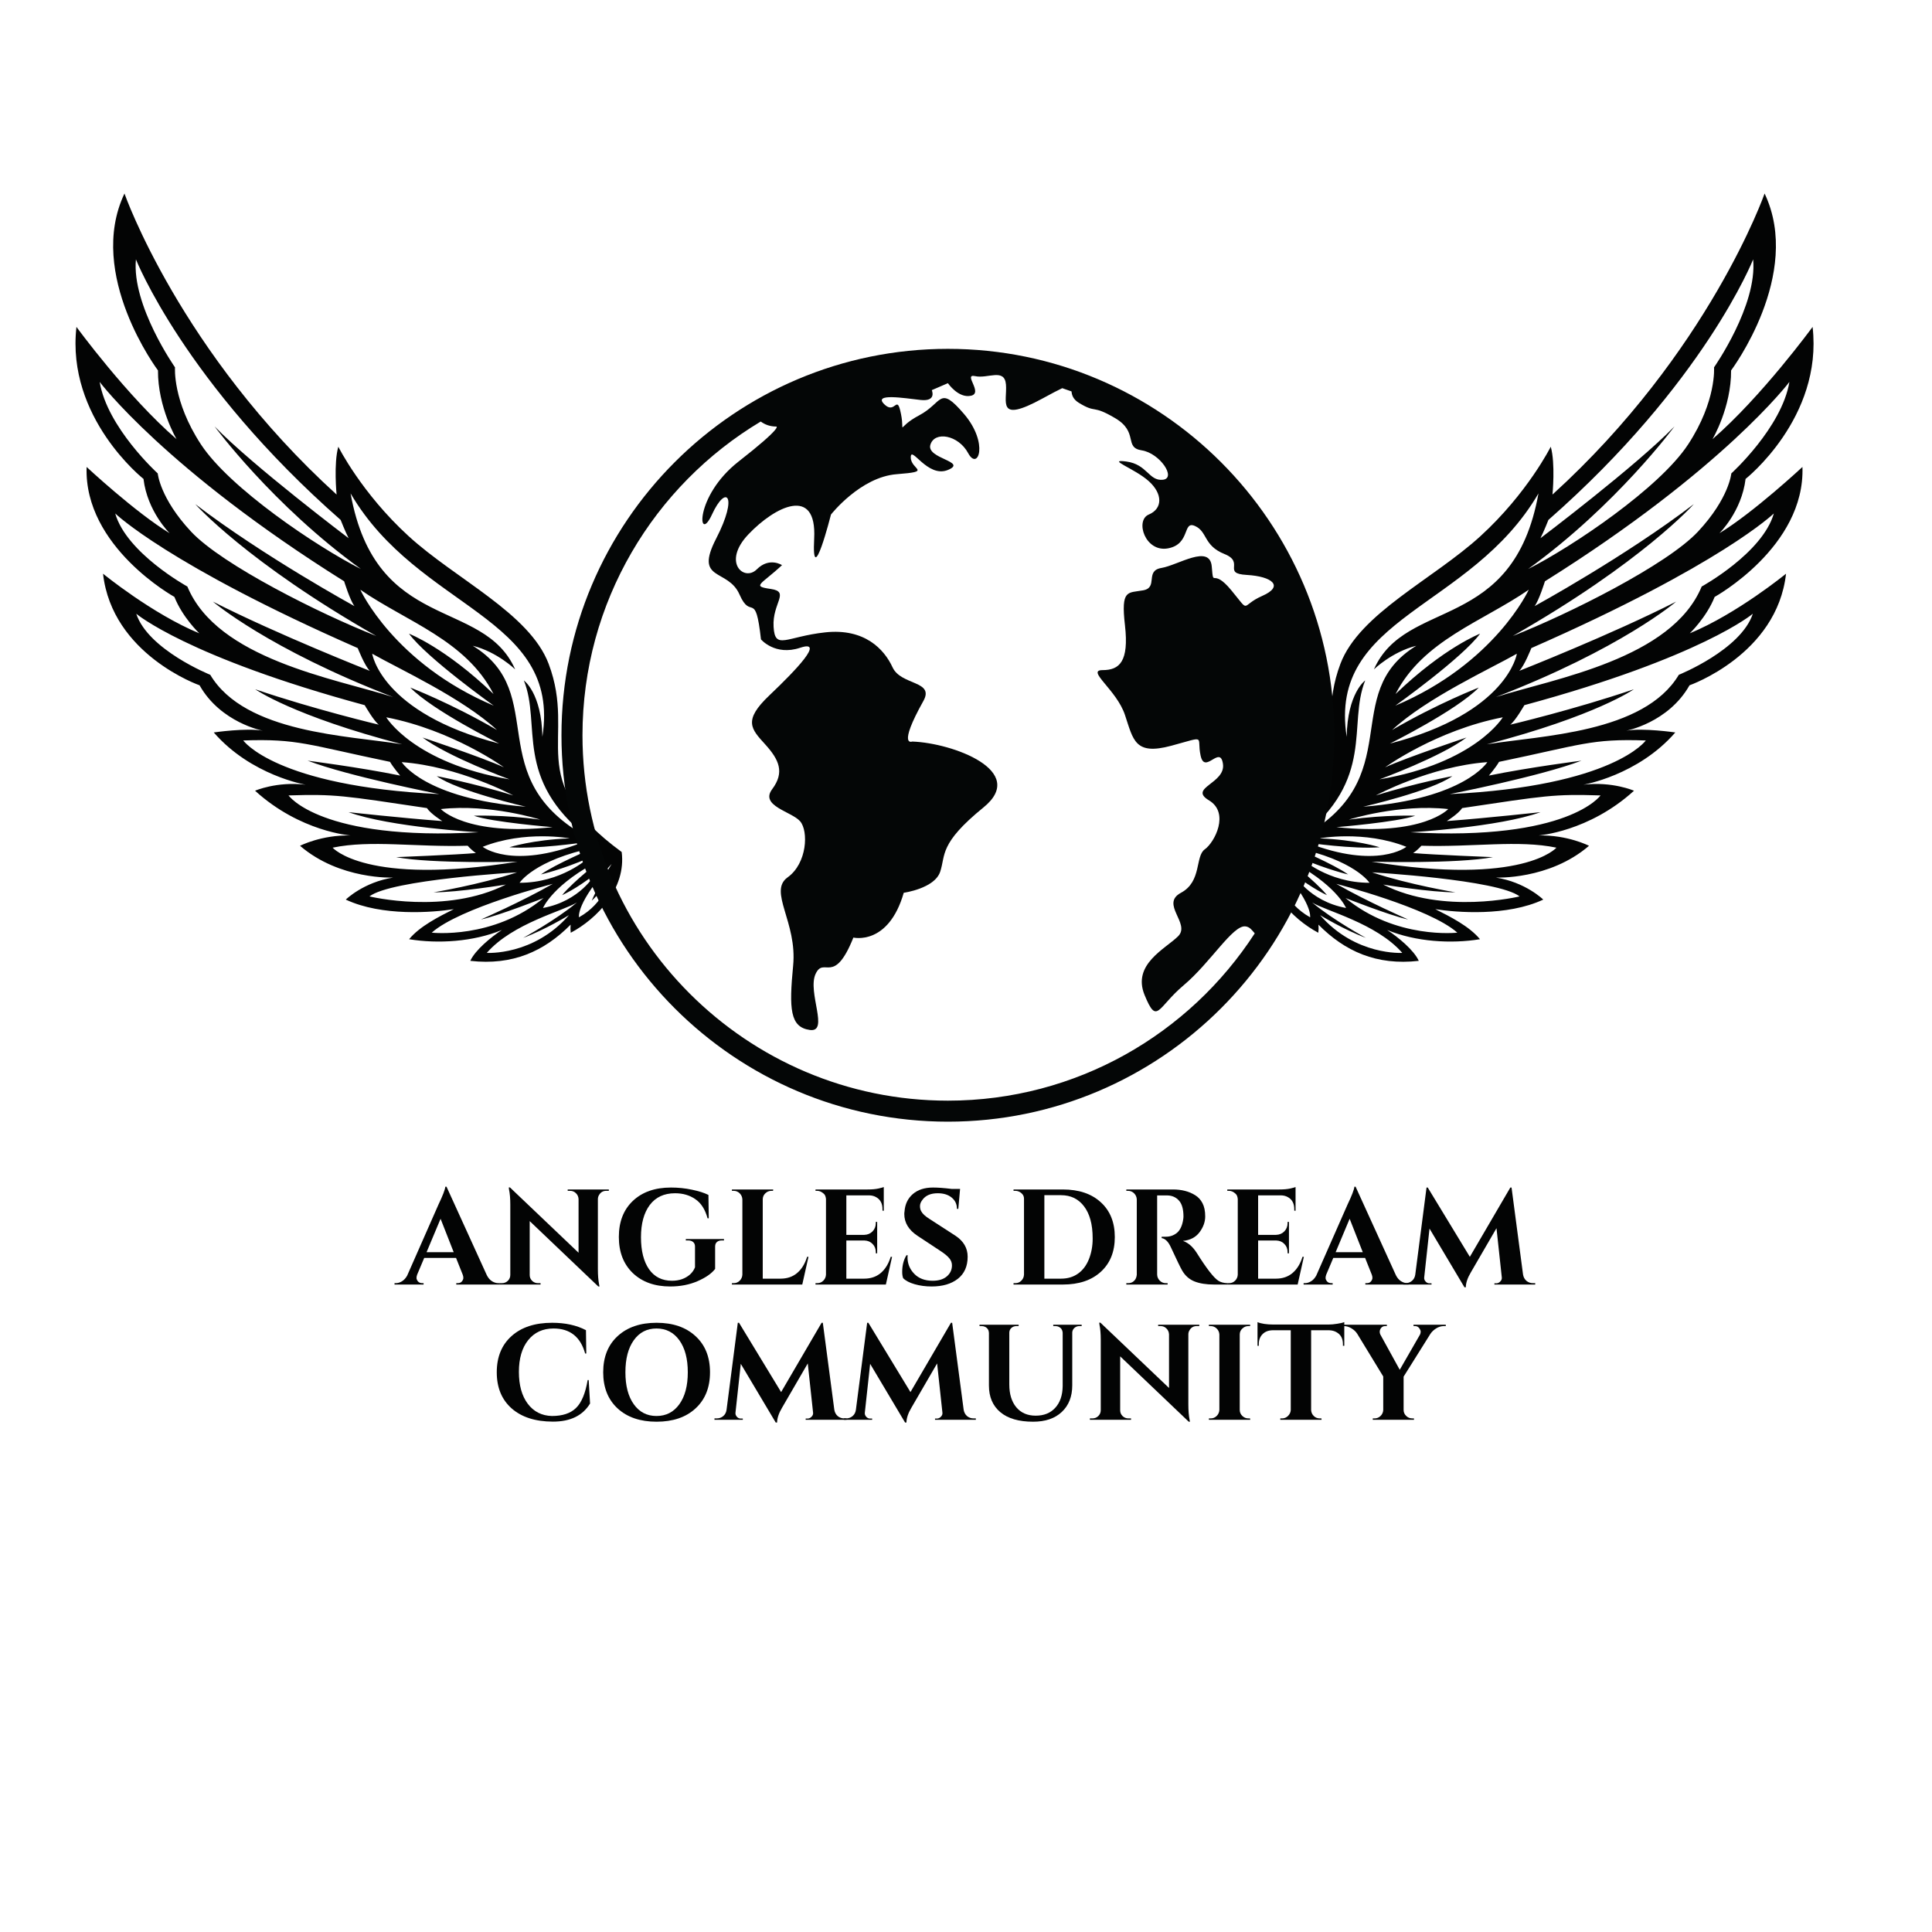 <svg xmlns="http://www.w3.org/2000/svg" xmlns:xlink="http://www.w3.org/1999/xlink" width="500" zoomAndPan="magnify" viewBox="0 0 375 375" height="500" preserveAspectRatio="xMidYMid meet" version="1.2"><defs><clipPath id="84ab38eba4"><path d="M 245.09 37.5 L 353 37.5 L 353 187 L 245.09 187 Z M 245.09 37.5 "/></clipPath><clipPath id="831e0be76c"><path d="M 13.203 37.5 L 121.953 37.5 L 121.953 187.5 L 13.203 187.5 Z M 13.203 37.5 "/></clipPath><clipPath id="6870dca22a"><path d="M 1 0.5 L 108 0.5 L 108 150 L 1 150 Z M 1 0.5 "/></clipPath><clipPath id="383e3e2264"><rect x="0" width="109" y="0" height="151"/></clipPath><clipPath id="ae9b0d18de"><path d="M 108.984 67.707 L 258.984 67.707 L 258.984 217.707 L 108.984 217.707 Z M 108.984 67.707 "/></clipPath></defs><g id="4fbe5e18db"><g clip-rule="nonzero" clip-path="url(#84ab38eba4)"><path style=" stroke:none;fill-rule:evenodd;fill:#030404;fill-opacity:1;" d="M 252.449 162.621 C 267.062 151.102 261.52 140.711 264.984 132.074 C 264.984 132.074 261.535 134.512 261.391 143.012 C 257.73 119.543 285.426 118.387 298.617 95.77 C 293.711 123.012 272.883 115.883 266.68 129.922 C 266.68 129.922 270.16 126.531 274.906 125.34 C 259.664 134.691 273.641 150.988 252.449 162.621 Z M 296.602 110.449 C 305.242 106.09 322.121 94.715 327.66 86.266 C 333.199 77.82 332.695 71.301 332.695 71.301 C 332.695 71.301 341.125 59.293 340.285 50.344 C 340.285 50.344 330.809 74.355 300.547 100.914 C 300.547 100.914 299.625 103.258 298.996 104.469 C 298.996 104.469 317.613 90.406 325.016 82.762 C 325.016 82.762 313.809 98.02 296.602 110.449 Z M 270.875 134.711 C 276.227 124.266 287.711 120.684 296.73 114.465 C 296.73 114.465 290.223 128.77 270.832 136.969 C 270.832 136.969 283.801 127.727 287.285 122.996 C 287.285 122.996 280.277 125.676 270.875 134.711 Z M 270.203 141.695 C 276.984 135.426 289.27 129.816 294.422 126.887 C 294.422 126.887 292.699 138.391 269.785 144.328 C 269.785 144.328 282.668 137.93 287.035 133.453 C 287.035 133.453 279.062 136.527 270.203 141.695 Z M 268.859 148.93 C 268.859 148.93 278.766 141.734 291.691 139.227 C 291.691 139.227 286.402 148.094 267.77 151.273 C 267.77 151.273 279.648 146.922 284.641 143.156 C 284.641 143.156 273.184 146.965 268.859 148.93 Z M 293.633 123.441 C 304.449 119.203 323.551 109.648 329.59 103.172 C 335.633 96.699 336.047 91.891 336.047 91.891 C 336.047 91.891 345.84 83 347.324 74.129 C 347.324 74.129 334.543 91.117 299.871 112.828 C 299.871 112.828 298.711 116.582 297.859 117.652 C 297.859 117.652 315.469 108.012 328.766 97.848 C 328.766 97.848 318.762 109.125 293.633 123.441 Z M 290.355 135.297 C 301.863 131.676 324.469 127.91 330.297 113.844 C 330.297 113.844 342.102 107.367 344.301 99.66 C 344.301 99.66 334.047 109.633 297.234 125.793 C 297.234 125.793 295.855 129.293 294.883 130.215 C 294.883 130.215 312.789 123.16 325.34 116.773 C 325.34 116.773 314.602 125.977 290.355 135.297 Z M 288.605 144.469 C 298.977 142.77 319.078 142.34 325.859 130.977 C 325.859 130.977 337.906 126.137 340.223 119.125 C 340.223 119.125 330.297 127.551 295.879 136.871 C 295.879 136.871 294.094 139.984 293.137 140.66 C 293.137 140.66 305.516 137.738 317.129 133.789 C 317.129 133.789 309.812 138.949 288.605 144.469 Z M 267.051 154.391 C 267.051 154.391 277.539 148.754 288.691 147.93 C 288.691 147.93 284.281 155.043 264.602 156.586 C 264.602 156.586 277.906 153.535 281.895 150.648 C 281.895 150.648 274.918 151.961 267.051 154.391 Z M 261.816 159.082 C 261.816 159.082 271.559 155.98 281.098 157.039 C 281.098 157.039 276.246 162.344 259.406 160.551 C 259.406 160.551 271.258 159.574 274.695 158.332 C 274.695 158.332 269.188 158.098 261.816 159.082 Z M 256.078 162.727 C 256.078 162.727 264.773 161.109 272.977 164.367 C 272.977 164.367 267.375 168.855 253.75 163.559 C 253.75 163.559 262.594 164.859 267.797 164.453 C 267.797 164.453 263.246 162.988 256.078 162.727 Z M 252.574 166.613 C 252.574 166.613 257.711 171.359 265.816 171.348 C 265.816 171.348 262.996 166.922 251.27 164.5 C 251.27 164.5 259.012 167.797 261.664 169.727 C 261.664 169.727 257.695 168.82 252.574 166.613 Z M 251.148 169.66 C 251.148 169.66 254.039 174.906 261.266 176.238 C 261.266 176.238 259.367 171.555 249.723 166.703 C 249.723 166.703 255.254 170.93 257.566 173.746 C 257.566 173.746 254.875 172.594 251.148 169.66 Z M 248.273 170.488 C 248.273 170.488 249.297 175.27 254.293 178.047 C 254.293 178.047 254.887 175.195 247.945 167.688 C 247.945 167.688 250.77 172.297 251.809 174.805 C 251.809 174.805 250.574 173.855 248.273 170.488 Z M 290.965 147.875 C 306.992 144.551 308.809 143.355 319.449 143.723 C 319.449 143.723 313.203 152.609 281.391 154.133 C 281.391 154.133 298.918 150.711 306.965 147.645 C 306.965 147.645 296.961 148.914 288.992 150.539 C 288.992 150.539 290.301 149.023 290.965 147.875 Z M 283.805 156.848 C 299.992 154.43 301.621 154.105 310.664 154.391 C 310.664 154.391 304.461 163.27 273.77 161.547 C 273.77 161.547 290.898 160.578 299.023 157.637 C 299.023 157.637 289.102 158.742 280.82 159.371 C 280.82 159.371 283.078 157.961 283.805 156.848 Z M 275.891 164.156 C 285.922 164.469 294.672 162.984 302.102 164.531 C 302.102 164.531 295.684 172.012 266.238 167.25 C 266.238 167.25 282.688 167.711 289.781 166.371 C 289.781 166.371 278.109 165.914 274.293 165.578 C 274.836 165.223 275.488 164.617 275.891 164.156 Z M 266.312 169.32 C 266.312 169.32 290.758 170.73 294.953 173.992 C 294.953 173.992 280.176 177.605 268.473 171.691 C 268.473 171.691 277.766 173.219 282.488 173.199 C 282.488 173.199 273.637 171.738 266.312 169.32 Z M 259.367 171.555 C 259.367 171.555 277.457 176.203 282.867 181.027 C 282.867 181.027 270.953 182.383 261.168 174.309 C 261.168 174.309 269.703 177.688 273.316 178.473 C 273.316 178.473 265.359 174.996 259.367 171.555 Z M 254.684 175.168 C 257.203 176.777 267.156 179.188 272.18 184.953 C 272.18 184.953 263.121 185.551 256.227 177.629 C 256.227 177.629 261.051 180.562 265.117 182.035 C 265.117 182.035 258.805 178.617 254.684 175.168 Z M 299.547 174.609 C 299.547 174.609 296.09 171.215 290.34 170.336 C 290.34 170.336 300.703 170.82 308.426 164.168 C 308.426 164.168 304.293 162.035 298.629 162.16 C 298.629 162.16 308.387 161.469 317.156 153.48 C 317.156 153.48 312.961 151.641 307.336 152.312 C 307.336 152.312 317.914 150.531 325.176 142.168 C 325.176 142.168 318.879 141.246 315.648 141.832 C 315.648 141.832 323.82 140.293 327.934 133.016 C 327.934 133.016 344.906 127.082 346.668 111.355 C 346.668 111.355 337.18 119.121 327.988 122.926 C 327.988 122.926 331.227 119.848 332.812 115.859 C 332.812 115.859 350.398 106.156 349.852 90.637 C 349.852 90.637 340.41 99.441 333.738 103.5 C 333.738 103.5 338.059 99.273 338.816 92.957 C 338.816 92.957 353.84 81.102 351.824 63.453 C 351.824 63.453 341.961 76.961 332.395 85.242 C 332.395 85.242 336.043 79.094 336.004 71.898 C 336.004 71.898 349.98 53.289 342.508 37.562 C 342.508 37.562 331.723 68.387 301.336 95.992 C 301.336 95.992 301.922 89.926 301 86.707 C 301 86.707 296.508 95.699 287.359 104.062 C 278.211 112.43 263.867 119.062 260.172 128.852 C 254.598 143.629 265.402 151.133 245.996 165.375 C 245.094 172.48 250.805 178.352 255.883 181.047 C 255.949 180.562 255.957 180.039 255.914 179.477 C 261.016 184.633 267.176 187.441 275.383 186.5 C 274.43 184.406 271.371 181.898 269.25 180.512 C 274.797 182.801 281.645 183.223 287.262 182.301 C 285.188 179.781 281.477 177.922 278.586 176.465 C 282.664 177.113 292.523 177.91 299.547 174.609 Z M 299.547 174.609 "/></g><g clip-rule="nonzero" clip-path="url(#831e0be76c)"><g transform="matrix(1,0,0,1,13,37)"><g clip-path="url(#383e3e2264)"><g clip-rule="nonzero" clip-path="url(#6870dca22a)"><path style=" stroke:none;fill-rule:evenodd;fill:#030404;fill-opacity:1;" d="M 101.219 125.621 C 86.605 114.102 92.148 103.711 88.68 95.074 C 88.68 95.074 92.133 97.512 92.277 106.012 C 95.938 82.543 68.238 81.387 55.047 58.77 C 59.953 86.012 80.785 78.883 86.988 92.922 C 86.988 92.922 83.504 89.531 78.762 88.34 C 94.004 97.691 80.023 113.988 101.219 125.621 Z M 57.062 73.449 C 48.422 69.09 31.547 57.715 26.008 49.266 C 20.465 40.82 20.969 34.301 20.969 34.301 C 20.969 34.301 12.543 22.293 13.383 13.344 C 13.383 13.344 22.859 37.355 53.117 63.914 C 53.117 63.914 54.043 66.258 54.672 67.469 C 54.672 67.469 36.055 53.406 28.648 45.762 C 28.648 45.762 39.859 61.02 57.062 73.449 Z M 82.793 97.711 C 77.438 87.266 65.953 83.684 56.938 77.465 C 56.938 77.465 63.441 91.77 82.832 99.969 C 82.832 99.969 69.863 90.727 66.383 85.996 C 66.383 85.996 73.391 88.676 82.793 97.711 Z M 83.465 104.695 C 76.684 98.426 64.398 92.816 59.246 89.887 C 59.246 89.887 60.969 101.391 83.883 107.328 C 83.883 107.328 71 100.93 66.633 96.453 C 66.633 96.453 74.605 99.527 83.465 104.695 Z M 84.805 111.93 C 84.805 111.93 74.902 104.734 61.973 102.227 C 61.973 102.227 67.262 111.094 85.898 114.273 C 85.898 114.273 74.02 109.922 69.027 106.156 C 69.027 106.156 80.484 109.965 84.805 111.93 Z M 60.031 86.441 C 49.219 82.203 30.117 72.648 24.074 66.172 C 18.035 59.699 17.617 54.891 17.617 54.891 C 17.617 54.891 7.824 46 6.344 37.129 C 6.344 37.129 19.121 54.117 53.797 75.828 C 53.797 75.828 54.957 79.582 55.805 80.652 C 55.805 80.652 38.199 71.012 24.902 60.848 C 24.902 60.848 34.902 72.125 60.031 86.441 Z M 63.309 98.297 C 51.805 94.676 29.195 90.91 23.367 76.844 C 23.367 76.844 11.566 70.367 9.363 62.66 C 9.363 62.66 19.621 72.633 56.434 88.793 C 56.434 88.793 57.812 92.293 58.785 93.215 C 58.785 93.215 40.875 86.16 28.328 79.773 C 28.328 79.773 39.066 88.977 63.309 98.297 Z M 65.062 107.469 C 54.691 105.77 34.586 105.34 27.809 93.977 C 27.809 93.977 15.762 89.137 13.445 82.125 C 13.445 82.125 23.367 90.551 57.789 99.871 C 57.789 99.871 59.574 102.984 60.527 103.66 C 60.527 103.66 48.152 100.738 36.539 96.789 C 36.539 96.789 43.852 101.949 65.062 107.469 Z M 86.617 117.391 C 86.617 117.391 76.125 111.754 64.973 110.93 C 64.973 110.93 69.383 118.043 89.066 119.586 C 89.066 119.586 75.762 116.535 71.773 113.648 C 71.773 113.648 78.75 114.961 86.617 117.391 Z M 91.848 122.082 C 91.848 122.082 82.109 118.98 72.57 120.039 C 72.57 120.039 77.418 125.344 94.262 123.551 C 94.262 123.551 82.406 122.574 78.973 121.332 C 78.973 121.332 84.48 121.098 91.848 122.082 Z M 97.586 125.727 C 97.586 125.727 88.891 124.109 80.691 127.367 C 80.691 127.367 86.293 131.855 99.914 126.559 C 99.914 126.559 91.074 127.859 85.871 127.453 C 85.871 127.453 90.422 125.988 97.586 125.727 Z M 101.094 129.613 C 101.094 129.613 95.957 134.359 87.852 134.348 C 87.852 134.348 90.672 129.922 102.395 127.5 C 102.395 127.5 94.652 130.797 92.004 132.727 C 92.004 132.727 95.973 131.82 101.094 129.613 Z M 102.52 132.66 C 102.52 132.66 99.625 137.906 92.402 139.238 C 92.402 139.238 94.297 134.555 103.945 129.703 C 103.945 129.703 98.41 133.93 96.102 136.746 C 96.102 136.746 98.793 135.594 102.52 132.66 Z M 105.395 133.488 C 105.395 133.488 104.371 138.27 99.375 141.047 C 99.375 141.047 98.781 138.195 105.723 130.688 C 105.723 130.688 102.895 135.297 101.859 137.805 C 101.859 137.805 103.09 136.855 105.395 133.488 Z M 62.703 110.875 C 46.676 107.551 44.855 106.355 34.215 106.723 C 34.215 106.723 40.465 115.609 72.273 117.133 C 72.273 117.133 54.75 113.711 46.703 110.645 C 46.703 110.645 56.703 111.914 64.676 113.539 C 64.676 113.539 63.363 112.023 62.703 110.875 Z M 69.863 119.848 C 53.672 117.43 52.047 117.105 43.004 117.391 C 43.004 117.391 49.207 126.27 79.895 124.547 C 79.895 124.547 62.766 123.578 54.641 120.637 C 54.641 120.637 64.566 121.742 72.848 122.371 C 72.848 122.371 70.59 120.961 69.863 119.848 Z M 77.777 127.156 C 67.746 127.469 58.996 125.984 51.566 127.531 C 51.566 127.531 57.984 135.012 87.43 130.25 C 87.43 130.25 70.977 130.711 63.883 129.371 C 63.883 129.371 75.555 128.914 79.371 128.578 C 78.832 128.223 78.176 127.617 77.777 127.156 Z M 87.355 132.32 C 87.355 132.32 62.91 133.73 58.711 136.992 C 58.711 136.992 73.492 140.605 85.195 134.691 C 85.195 134.691 75.898 136.219 71.176 136.199 C 71.176 136.199 80.027 134.738 87.355 132.32 Z M 94.297 134.555 C 94.297 134.555 76.207 139.203 70.801 144.027 C 70.801 144.027 82.711 145.383 92.5 137.309 C 92.5 137.309 83.965 140.688 80.352 141.473 C 80.352 141.473 88.305 137.996 94.297 134.555 Z M 98.98 138.168 C 96.465 139.777 86.508 142.188 81.488 147.953 C 81.488 147.953 90.543 148.551 97.441 140.629 C 97.441 140.629 92.613 143.562 88.551 145.035 C 88.551 145.035 94.863 141.617 98.98 138.168 Z M 54.117 137.609 C 54.117 137.609 57.578 134.215 63.328 133.336 C 63.328 133.336 52.961 133.82 45.238 127.168 C 45.238 127.168 49.371 125.035 55.039 125.16 C 55.039 125.16 45.281 124.469 36.508 116.48 C 36.508 116.48 40.707 114.641 46.328 115.312 C 46.328 115.312 35.754 113.531 28.492 105.168 C 28.492 105.168 34.789 104.246 38.02 104.832 C 38.02 104.832 29.848 103.293 25.734 96.016 C 25.734 96.016 8.762 90.082 7 74.355 C 7 74.355 16.488 82.121 25.68 85.926 C 25.68 85.926 22.438 82.848 20.852 78.859 C 20.852 78.859 3.27 69.156 3.812 53.637 C 3.812 53.637 13.258 62.441 19.93 66.5 C 19.93 66.5 15.605 62.273 14.852 55.957 C 14.852 55.957 -0.172 44.102 1.84 26.453 C 1.84 26.453 11.703 39.961 21.273 48.242 C 21.273 48.242 17.621 42.094 17.664 34.898 C 17.664 34.898 3.688 16.289 11.16 0.562 C 11.16 0.562 21.945 31.387 52.332 58.992 C 52.332 58.992 51.742 52.926 52.668 49.707 C 52.668 49.707 57.156 58.699 66.309 67.062 C 75.457 75.43 89.801 82.062 93.492 91.852 C 99.07 106.629 88.266 114.133 107.668 128.375 C 108.574 135.48 102.859 141.352 97.781 144.047 C 97.715 143.562 97.707 143.039 97.754 142.477 C 92.652 147.633 86.488 150.441 78.285 149.5 C 79.238 147.406 82.297 144.898 84.414 143.512 C 78.867 145.801 72.023 146.223 66.406 145.301 C 68.477 142.781 72.191 140.922 75.082 139.465 C 71.004 140.113 61.141 140.91 54.117 137.609 Z M 54.117 137.609 "/></g></g></g></g><g clip-rule="nonzero" clip-path="url(#ae9b0d18de)"><path style=" stroke:none;fill-rule:nonzero;fill:#040606;fill-opacity:1;" d="M 183.988 213.637 C 144.879 213.637 113.059 181.812 113.059 142.715 C 113.059 116.879 126.949 94.219 147.656 81.82 C 148.445 82.398 149.434 82.793 150.691 82.793 C 150.691 82.793 152.051 82.793 143.359 89.582 C 134.664 96.379 135.473 105.801 138.191 99.871 C 140.91 93.93 143.359 96.105 139.008 104.535 C 134.664 112.961 141.297 110.242 143.543 115.402 C 145.805 120.562 146.617 114.316 147.703 124.102 C 147.703 124.102 150.43 127.359 155.312 125.73 C 160.207 124.102 154.5 130.07 149.336 134.969 C 144.172 139.863 145.801 141.484 148.52 144.477 C 151.238 147.473 152.328 149.91 149.879 153.18 C 147.438 156.438 153.684 157.52 155.312 159.422 C 156.945 161.324 156.672 167.578 152.871 170.297 C 149.07 173.012 154.773 178.988 153.949 187.418 C 153.137 195.836 153.336 199.367 157.176 199.914 C 161.02 200.457 156.672 192.578 158.301 189.047 C 159.934 185.516 161.84 191.492 165.641 181.98 C 165.641 181.98 172.441 183.613 175.418 173.285 C 175.418 173.285 181.395 172.465 182.488 169.207 C 183.578 165.949 182.215 163.773 190.906 156.711 C 199.598 149.641 184.93 144.207 177.055 143.934 C 177.055 143.934 174.164 145.113 179.23 136.051 C 181.438 132.094 174.879 133.066 173.25 129.535 C 171.621 126.004 167.816 121.926 160.207 122.738 C 152.598 123.555 150.414 126.277 150.152 121.652 C 149.879 117.031 153.406 114.863 149.605 114.316 C 145.805 113.77 147.703 113.5 151.789 109.695 C 151.789 109.695 149.336 108.059 146.891 110.512 C 144.441 112.961 140.094 109.156 145.258 103.723 C 150.43 98.281 158.574 94.203 158.031 104.535 C 157.488 114.863 161.293 99.871 161.293 99.871 C 161.293 99.871 167 92.574 174.066 92.039 C 181.121 91.492 176.781 91.219 176.781 88.77 C 176.781 86.332 180.039 92.848 183.988 91.219 C 187.922 89.582 179.766 89.047 180.586 86.332 C 181.395 83.609 186.027 84.422 187.922 87.961 C 189.824 91.492 192 86.059 187.109 80.344 C 182.215 74.645 183.035 78.18 178.41 80.617 C 173.797 83.062 175.699 84.422 174.879 80.344 C 174.066 76.273 173.797 80.617 171.621 78.449 C 169.438 76.273 175.496 77.277 178.684 77.633 C 181.871 77.977 180.859 75.727 180.859 75.727 L 183.988 74.375 C 183.988 74.375 186.027 77.359 188.469 76.812 C 190.906 76.273 186.836 72.465 189.277 73.008 C 191.727 73.555 194.984 71.379 195.258 74.645 C 195.531 77.902 193.355 82.254 202.328 77.359 C 204.141 76.371 205.352 75.727 206.18 75.344 C 206.789 75.547 207.383 75.754 207.984 75.977 C 208.039 76.629 208.25 77.473 209.391 78.18 C 212.922 80.344 211.84 78.441 216.453 81.164 C 221.074 83.883 218.082 86.871 221.613 87.414 C 225.145 87.961 228.41 92.848 225.699 93.121 C 222.977 93.395 222.703 90.137 218.637 89.582 C 214.551 89.047 220.266 90.938 222.977 93.395 C 225.699 95.836 225.699 98.73 222.977 99.871 C 220.266 101.004 222.273 107.254 226.703 106.438 C 231.133 105.617 229.496 101.004 231.941 102.094 C 234.391 103.176 233.57 105.891 237.648 107.527 C 241.734 109.156 237.102 111.324 242 111.594 C 246.895 111.871 249.336 113.77 244.984 115.672 C 240.637 117.586 242.816 119.203 239.004 114.582 C 235.203 109.969 235.578 114.391 235.203 109.969 C 234.832 105.547 228.684 109.695 225.426 110.242 C 222.16 110.785 224.879 114.043 221.887 114.582 C 218.891 115.129 217.539 114.316 218.355 121.379 C 219.164 128.453 217.27 130.07 214.004 130.07 C 210.746 130.07 216.734 133.875 218.355 138.773 C 219.984 143.66 220.266 146.652 227.328 144.754 C 234.391 142.848 232.215 142.848 233.035 146.652 C 233.844 150.457 236.84 144.477 237.375 148.281 C 237.922 152.086 230.586 152.906 234.656 155.344 C 238.734 157.785 235.754 163.5 233.844 164.855 C 231.941 166.219 233.301 171.102 229.23 173.285 C 225.145 175.457 231.133 179.254 228.684 181.711 C 226.246 184.156 219.711 187.145 222.16 193.125 C 224.613 199.094 224.613 195.562 229.777 191.211 C 234.93 186.871 239.285 179.535 241.734 179.809 C 242.609 179.906 243.027 180.586 243.547 181.164 C 230.895 200.691 208.926 213.637 183.988 213.637 Z M 183.988 67.711 C 142.625 67.711 108.98 101.355 108.98 142.715 C 108.98 184.062 142.625 217.715 183.988 217.715 C 225.34 217.715 258.98 184.062 258.98 142.715 C 258.98 101.355 225.34 67.711 183.988 67.711 "/></g><g style="fill:#030404;fill-opacity:1;"><g transform="translate(77.281, 249.328)"><path style="stroke:none" d="M 19.453 -0.266 L 19.688 -0.266 L 19.688 0 L 11.281 0 L 11.281 -0.266 L 11.531 -0.266 C 11.914 -0.266 12.195 -0.379 12.375 -0.609 C 12.562 -0.848 12.656 -1.07 12.656 -1.281 C 12.656 -1.5 12.613 -1.711 12.531 -1.922 L 11.234 -5.172 L 5.062 -5.172 L 3.688 -1.922 C 3.602 -1.691 3.562 -1.473 3.562 -1.266 C 3.562 -1.066 3.656 -0.848 3.844 -0.609 C 4.039 -0.379 4.332 -0.266 4.719 -0.266 L 4.938 -0.266 L 4.938 0 L -0.703 0 L -0.703 -0.266 L -0.469 -0.266 C -0.062 -0.266 0.336 -0.383 0.734 -0.625 C 1.141 -0.875 1.477 -1.242 1.75 -1.734 L 7.828 -15.531 C 8.66 -17.27 9.102 -18.422 9.156 -18.984 L 9.391 -18.984 L 17.219 -1.797 C 17.477 -1.285 17.812 -0.898 18.219 -0.641 C 18.625 -0.391 19.035 -0.266 19.453 -0.266 Z M 5.516 -6.281 L 10.781 -6.281 L 8.234 -12.766 Z M 5.516 -6.281 "/></g></g><g style="fill:#030404;fill-opacity:1;"><g transform="translate(96.143, 249.328)"><path style="stroke:none" d="M 21.531 -18.188 C 20.914 -18.188 20.453 -17.922 20.141 -17.391 C 19.992 -17.16 19.914 -16.898 19.906 -16.609 L 19.906 -3 C 19.906 -1.82 19.984 -0.832 20.141 -0.031 L 20.219 0.375 L 19.984 0.375 L 6.672 -12.312 L 6.672 -1.844 C 6.672 -1.406 6.828 -1.031 7.141 -0.719 C 7.461 -0.414 7.844 -0.266 8.281 -0.266 L 8.781 -0.266 L 8.781 0 L 0.797 0 L 0.797 -0.266 L 1.266 -0.266 C 1.723 -0.266 2.109 -0.414 2.422 -0.719 C 2.742 -1.031 2.906 -1.414 2.906 -1.875 L 2.906 -15.547 C 2.906 -16.711 2.82 -17.68 2.656 -18.453 L 2.609 -18.844 L 2.844 -18.844 L 16.156 -6.172 L 16.156 -16.578 C 16.133 -17.035 15.969 -17.414 15.656 -17.719 C 15.344 -18.031 14.969 -18.188 14.531 -18.188 L 14.047 -18.188 L 14.047 -18.453 L 22.031 -18.453 L 22.031 -18.188 Z M 21.531 -18.188 "/></g></g><g style="fill:#030404;fill-opacity:1;"><g transform="translate(118.93, 249.328)"><path style="stroke:none" d="M 11.156 0.375 C 8.145 0.375 5.727 -0.488 3.906 -2.219 C 2.094 -3.957 1.188 -6.297 1.188 -9.234 C 1.188 -12.18 2.094 -14.516 3.906 -16.234 C 5.727 -17.961 8.195 -18.828 11.312 -18.828 C 12.719 -18.828 14.078 -18.688 15.391 -18.406 C 16.711 -18.133 17.773 -17.797 18.578 -17.391 L 18.641 -12.859 L 18.406 -12.859 C 17.945 -14.566 17.16 -15.801 16.047 -16.562 C 14.941 -17.332 13.625 -17.719 12.094 -17.719 C 9.969 -17.719 8.332 -16.957 7.188 -15.438 C 6.051 -13.914 5.484 -11.832 5.484 -9.188 C 5.484 -6.539 6.004 -4.469 7.047 -2.969 C 8.098 -1.477 9.582 -0.734 11.5 -0.734 C 12.883 -0.734 14.039 -1.129 14.969 -1.922 C 15.426 -2.328 15.758 -2.801 15.969 -3.344 L 15.969 -7.375 C 15.969 -7.758 15.848 -8.051 15.609 -8.25 C 15.379 -8.457 15.047 -8.562 14.609 -8.562 L 14.188 -8.562 L 14.188 -8.828 L 21.594 -8.828 L 21.594 -8.562 L 21.188 -8.562 C 20.77 -8.562 20.445 -8.457 20.219 -8.25 C 19.988 -8.051 19.875 -7.758 19.875 -7.375 L 19.875 -3.031 C 19.188 -2.133 18.051 -1.344 16.469 -0.656 C 14.895 0.031 13.125 0.375 11.156 0.375 Z M 11.156 0.375 "/></g></g><g style="fill:#030404;fill-opacity:1;"><g transform="translate(140.954, 249.328)"><path style="stroke:none" d="M 1.453 -0.266 C 1.91 -0.266 2.301 -0.426 2.625 -0.75 C 2.945 -1.07 3.117 -1.461 3.141 -1.922 L 3.141 -16.531 C 3.117 -16.988 2.945 -17.379 2.625 -17.703 C 2.301 -18.023 1.91 -18.188 1.453 -18.188 L 1.109 -18.188 L 1.109 -18.453 L 9.125 -18.453 L 9.094 -18.188 L 8.781 -18.188 C 8.32 -18.188 7.926 -18.023 7.594 -17.703 C 7.258 -17.379 7.094 -16.988 7.094 -16.531 L 7.094 -1.141 L 10.547 -1.141 C 11.828 -1.141 12.898 -1.504 13.766 -2.234 C 14.641 -2.973 15.285 -4.02 15.703 -5.375 L 15.969 -5.375 L 14.766 0 L 1.109 0 L 1.109 -0.266 Z M 1.453 -0.266 "/></g></g><g style="fill:#030404;fill-opacity:1;"><g transform="translate(157.181, 249.328)"><path style="stroke:none" d="M 1.453 -0.266 C 1.91 -0.266 2.301 -0.426 2.625 -0.75 C 2.945 -1.07 3.117 -1.461 3.141 -1.922 L 3.141 -16.609 C 3.098 -17.066 2.961 -17.398 2.734 -17.609 C 2.316 -17.992 1.891 -18.188 1.453 -18.188 L 1.109 -18.188 L 1.109 -18.453 L 11.203 -18.453 C 12.066 -18.453 12.781 -18.516 13.344 -18.641 C 13.906 -18.773 14.242 -18.867 14.359 -18.922 L 14.359 -14.312 L 14.109 -14.344 L 14.109 -14.625 C 14.109 -15.719 13.703 -16.492 12.891 -16.953 C 12.504 -17.18 12.047 -17.301 11.516 -17.312 L 7.094 -17.312 L 7.094 -9.641 L 10.562 -9.641 C 11.219 -9.66 11.754 -9.883 12.172 -10.312 C 12.598 -10.75 12.812 -11.285 12.812 -11.922 L 12.812 -12.156 L 13.078 -12.156 L 13.078 -6.062 L 12.812 -6.062 L 12.812 -6.281 C 12.812 -6.926 12.602 -7.457 12.188 -7.875 C 11.781 -8.301 11.258 -8.523 10.625 -8.547 L 7.094 -8.547 L 7.094 -1.141 L 10.547 -1.141 C 11.828 -1.141 12.898 -1.504 13.766 -2.234 C 14.641 -2.973 15.285 -4.02 15.703 -5.375 L 15.969 -5.375 L 14.766 0 L 1.109 0 L 1.109 -0.266 Z M 1.453 -0.266 "/></g></g><g style="fill:#030404;fill-opacity:1;"><g transform="translate(173.804, 249.328)"><path style="stroke:none" d="M 1.312 -2.453 C 1.312 -3.711 1.586 -4.789 2.141 -5.688 L 2.375 -5.688 C 2.352 -5.551 2.344 -5.41 2.344 -5.266 C 2.344 -4.055 2.773 -3 3.641 -2.094 C 4.516 -1.188 5.707 -0.734 7.219 -0.734 C 8.395 -0.734 9.312 -1.016 9.969 -1.578 C 10.633 -2.141 10.969 -2.852 10.969 -3.719 C 10.969 -4.227 10.801 -4.68 10.469 -5.078 C 10.145 -5.484 9.609 -5.938 8.859 -6.438 L 4.266 -9.469 C 2.566 -10.602 1.719 -12.008 1.719 -13.688 C 1.719 -13.852 1.734 -14.023 1.766 -14.203 C 1.867 -15.598 2.406 -16.719 3.375 -17.562 C 4.352 -18.406 5.66 -18.828 7.297 -18.828 C 8.266 -18.828 9.461 -18.738 10.891 -18.562 L 12.547 -18.562 L 12.203 -14.688 L 11.938 -14.688 C 11.938 -15.594 11.598 -16.32 10.922 -16.875 C 10.242 -17.438 9.344 -17.719 8.219 -17.719 C 6.852 -17.719 5.863 -17.297 5.25 -16.453 C 4.926 -16.047 4.766 -15.641 4.766 -15.234 C 4.766 -14.828 4.848 -14.484 5.016 -14.203 C 5.254 -13.742 5.785 -13.254 6.609 -12.734 L 11.656 -9.469 C 13.227 -8.426 14.016 -7.07 14.016 -5.406 C 14.016 -3.539 13.379 -2.109 12.109 -1.109 C 10.836 -0.117 9.145 0.375 7.031 0.375 C 5.844 0.375 4.742 0.227 3.734 -0.062 C 2.723 -0.352 1.977 -0.742 1.5 -1.234 C 1.375 -1.566 1.312 -1.973 1.312 -2.453 Z M 1.312 -2.453 "/></g></g><g style="fill:#030404;fill-opacity:1;"><g transform="translate(189.031, 249.328)"><path style="stroke:none" d=""/></g></g><g style="fill:#030404;fill-opacity:1;"><g transform="translate(195.617, 249.328)"><path style="stroke:none" d="M 10.672 -18.453 C 13.785 -18.453 16.242 -17.625 18.047 -15.969 C 19.859 -14.32 20.766 -12.07 20.766 -9.219 C 20.766 -6.375 19.859 -4.125 18.047 -2.469 C 16.242 -0.82 13.785 0 10.672 0 L 1.109 0 L 1.109 -0.266 L 1.453 -0.266 C 1.91 -0.266 2.301 -0.426 2.625 -0.75 C 2.945 -1.07 3.117 -1.461 3.141 -1.922 L 3.141 -16.688 C 3.141 -17.102 2.969 -17.457 2.625 -17.75 C 2.281 -18.039 1.891 -18.188 1.453 -18.188 L 1.109 -18.188 L 1.109 -18.453 Z M 10.328 -1.141 C 11.598 -1.141 12.691 -1.461 13.609 -2.109 C 14.535 -2.754 15.242 -3.688 15.734 -4.906 C 16.223 -6.133 16.469 -7.469 16.469 -8.906 C 16.469 -10.352 16.32 -11.582 16.031 -12.594 C 15.75 -13.602 15.344 -14.457 14.812 -15.156 C 13.719 -16.613 12.223 -17.344 10.328 -17.344 L 7.094 -17.344 L 7.094 -1.141 Z M 10.328 -1.141 "/></g></g><g style="fill:#030404;fill-opacity:1;"><g transform="translate(217.43, 249.328)"><path style="stroke:none" d="M 8.375 -17.297 L 7.25 -17.297 C 7.219 -17.297 7.191 -17.297 7.172 -17.297 L 7.172 -1.922 C 7.191 -1.461 7.363 -1.07 7.688 -0.75 C 8.008 -0.426 8.398 -0.266 8.859 -0.266 L 9.203 -0.266 L 9.203 0 L 1.188 0 L 1.188 -0.266 L 1.531 -0.266 C 2.164 -0.266 2.648 -0.535 2.984 -1.078 C 3.117 -1.328 3.195 -1.598 3.219 -1.891 L 3.219 -16.531 C 3.195 -16.988 3.023 -17.379 2.703 -17.703 C 2.379 -18.023 1.988 -18.188 1.531 -18.188 L 1.188 -18.188 L 1.188 -18.453 L 10.234 -18.453 C 11.93 -18.453 13.367 -18.082 14.547 -17.344 C 15.148 -16.977 15.625 -16.461 15.969 -15.797 C 16.32 -15.141 16.5 -14.281 16.5 -13.219 C 16.5 -12.156 16.129 -11.129 15.391 -10.141 C 14.648 -9.16 13.578 -8.602 12.172 -8.469 C 13.191 -8.125 14.086 -7.348 14.859 -6.141 C 16.766 -3.098 18.172 -1.289 19.078 -0.719 C 19.535 -0.438 20.109 -0.285 20.797 -0.266 L 20.797 0 L 18.219 0 C 16.688 0 15.414 -0.203 14.406 -0.609 C 13.395 -1.016 12.598 -1.723 12.016 -2.734 C 11.68 -3.316 10.953 -4.82 9.828 -7.25 C 9.336 -8.32 8.742 -8.91 8.047 -9.016 L 8.047 -9.281 L 8.859 -9.281 C 9.648 -9.281 10.348 -9.516 10.953 -9.984 C 11.555 -10.461 11.961 -11.238 12.172 -12.312 C 12.242 -12.676 12.281 -12.961 12.281 -13.172 C 12.281 -14.617 11.988 -15.66 11.406 -16.297 C 10.832 -16.941 10.086 -17.273 9.172 -17.297 C 8.992 -17.297 8.727 -17.297 8.375 -17.297 Z M 8.375 -17.297 "/></g></g><g style="fill:#030404;fill-opacity:1;"><g transform="translate(237.108, 249.328)"><path style="stroke:none" d="M 1.453 -0.266 C 1.91 -0.266 2.301 -0.426 2.625 -0.75 C 2.945 -1.07 3.117 -1.461 3.141 -1.922 L 3.141 -16.609 C 3.098 -17.066 2.961 -17.398 2.734 -17.609 C 2.316 -17.992 1.891 -18.188 1.453 -18.188 L 1.109 -18.188 L 1.109 -18.453 L 11.203 -18.453 C 12.066 -18.453 12.781 -18.516 13.344 -18.641 C 13.906 -18.773 14.242 -18.867 14.359 -18.922 L 14.359 -14.312 L 14.109 -14.344 L 14.109 -14.625 C 14.109 -15.719 13.703 -16.492 12.891 -16.953 C 12.504 -17.18 12.047 -17.301 11.516 -17.312 L 7.094 -17.312 L 7.094 -9.641 L 10.562 -9.641 C 11.219 -9.66 11.754 -9.883 12.172 -10.312 C 12.598 -10.75 12.812 -11.285 12.812 -11.922 L 12.812 -12.156 L 13.078 -12.156 L 13.078 -6.062 L 12.812 -6.062 L 12.812 -6.281 C 12.812 -6.926 12.602 -7.457 12.188 -7.875 C 11.781 -8.301 11.258 -8.523 10.625 -8.547 L 7.094 -8.547 L 7.094 -1.141 L 10.547 -1.141 C 11.828 -1.141 12.898 -1.504 13.766 -2.234 C 14.641 -2.973 15.285 -4.02 15.703 -5.375 L 15.969 -5.375 L 14.766 0 L 1.109 0 L 1.109 -0.266 Z M 1.453 -0.266 "/></g></g><g style="fill:#030404;fill-opacity:1;"><g transform="translate(253.731, 249.328)"><path style="stroke:none" d="M 19.453 -0.266 L 19.688 -0.266 L 19.688 0 L 11.281 0 L 11.281 -0.266 L 11.531 -0.266 C 11.914 -0.266 12.195 -0.379 12.375 -0.609 C 12.562 -0.848 12.656 -1.07 12.656 -1.281 C 12.656 -1.5 12.613 -1.711 12.531 -1.922 L 11.234 -5.172 L 5.062 -5.172 L 3.688 -1.922 C 3.602 -1.691 3.562 -1.473 3.562 -1.266 C 3.562 -1.066 3.656 -0.848 3.844 -0.609 C 4.039 -0.379 4.332 -0.266 4.719 -0.266 L 4.938 -0.266 L 4.938 0 L -0.703 0 L -0.703 -0.266 L -0.469 -0.266 C -0.062 -0.266 0.336 -0.383 0.734 -0.625 C 1.141 -0.875 1.477 -1.242 1.75 -1.734 L 7.828 -15.531 C 8.66 -17.27 9.102 -18.422 9.156 -18.984 L 9.391 -18.984 L 17.219 -1.797 C 17.477 -1.285 17.812 -0.898 18.219 -0.641 C 18.625 -0.391 19.035 -0.266 19.453 -0.266 Z M 5.516 -6.281 L 10.781 -6.281 L 8.234 -12.766 Z M 5.516 -6.281 "/></g></g><g style="fill:#030404;fill-opacity:1;"><g transform="translate(272.593, 249.328)"><path style="stroke:none" d="M 24.969 -0.266 L 25.391 -0.266 L 25.391 0 L 17.469 0 L 17.469 -0.234 L 17.875 -0.234 C 18.164 -0.254 18.414 -0.379 18.625 -0.609 C 18.844 -0.836 18.938 -1.094 18.906 -1.375 L 17.875 -10.938 L 12.922 -2.406 C 12.266 -1.312 11.93 -0.332 11.922 0.531 L 11.656 0.531 L 4.875 -10.859 L 3.844 -1.375 C 3.812 -1.094 3.898 -0.832 4.109 -0.594 C 4.316 -0.352 4.57 -0.234 4.875 -0.234 L 5.266 -0.234 L 5.266 0 L -0.234 0 L -0.234 -0.266 L 0.188 -0.266 C 0.676 -0.266 1.098 -0.41 1.453 -0.703 C 1.816 -1.004 2.035 -1.41 2.109 -1.922 L 4.297 -18.828 L 4.531 -18.828 L 12.703 -5.375 L 20.562 -18.828 L 20.797 -18.828 L 23.031 -1.922 C 23.125 -1.41 23.348 -1.004 23.703 -0.703 C 24.066 -0.41 24.488 -0.266 24.969 -0.266 Z M 24.969 -0.266 "/></g></g><g style="fill:#030404;fill-opacity:1;"><g transform="translate(95.234, 275.578)"><path style="stroke:none" d="M 12.062 0.359 C 8.676 0.348 6.016 -0.504 4.078 -2.203 C 2.148 -3.91 1.188 -6.25 1.188 -9.219 C 1.188 -12.195 2.145 -14.539 4.062 -16.25 C 5.977 -17.969 8.602 -18.828 11.938 -18.828 C 14.488 -18.828 16.676 -18.348 18.5 -17.391 L 18.562 -12.859 L 18.344 -12.859 C 17.445 -16.098 15.398 -17.719 12.203 -17.719 C 10.129 -17.719 8.488 -16.961 7.281 -15.453 C 6.082 -13.953 5.484 -11.898 5.484 -9.297 C 5.484 -6.703 6.055 -4.641 7.203 -3.109 C 8.359 -1.578 9.922 -0.785 11.891 -0.734 C 13.93 -0.734 15.484 -1.242 16.547 -2.266 C 17.641 -3.316 18.398 -5.129 18.828 -7.703 L 19.031 -7.703 L 19.297 -3.156 C 17.867 -0.801 15.457 0.367 12.062 0.359 Z M 12.062 0.359 "/></g></g><g style="fill:#030404;fill-opacity:1;"><g transform="translate(115.782, 275.578)"><path style="stroke:none" d="M 4.094 -16.234 C 5.969 -17.961 8.488 -18.828 11.656 -18.828 C 14.832 -18.828 17.352 -17.961 19.219 -16.234 C 21.094 -14.516 22.031 -12.176 22.031 -9.219 C 22.031 -6.27 21.094 -3.93 19.219 -2.203 C 17.352 -0.484 14.832 0.375 11.656 0.375 C 8.488 0.375 5.969 -0.484 4.094 -2.203 C 2.227 -3.93 1.297 -6.27 1.297 -9.219 C 1.297 -12.176 2.227 -14.516 4.094 -16.234 Z M 7.234 -3.016 C 8.316 -1.492 9.785 -0.734 11.641 -0.734 C 13.504 -0.734 14.984 -1.492 16.078 -3.016 C 17.172 -4.535 17.719 -6.602 17.719 -9.219 C 17.719 -11.844 17.172 -13.914 16.078 -15.438 C 14.984 -16.957 13.504 -17.719 11.641 -17.719 C 9.785 -17.719 8.316 -16.957 7.234 -15.438 C 6.148 -13.914 5.609 -11.844 5.609 -9.219 C 5.609 -6.602 6.148 -4.535 7.234 -3.016 Z M 7.234 -3.016 "/></g></g><g style="fill:#030404;fill-opacity:1;"><g transform="translate(138.912, 275.578)"><path style="stroke:none" d="M 24.969 -0.266 L 25.391 -0.266 L 25.391 0 L 17.469 0 L 17.469 -0.234 L 17.875 -0.234 C 18.164 -0.254 18.414 -0.379 18.625 -0.609 C 18.844 -0.836 18.938 -1.094 18.906 -1.375 L 17.875 -10.938 L 12.922 -2.406 C 12.266 -1.312 11.93 -0.332 11.922 0.531 L 11.656 0.531 L 4.875 -10.859 L 3.844 -1.375 C 3.812 -1.094 3.898 -0.832 4.109 -0.594 C 4.316 -0.352 4.57 -0.234 4.875 -0.234 L 5.266 -0.234 L 5.266 0 L -0.234 0 L -0.234 -0.266 L 0.188 -0.266 C 0.676 -0.266 1.098 -0.41 1.453 -0.703 C 1.816 -1.004 2.035 -1.41 2.109 -1.922 L 4.297 -18.828 L 4.531 -18.828 L 12.703 -5.375 L 20.562 -18.828 L 20.797 -18.828 L 23.031 -1.922 C 23.125 -1.41 23.348 -1.004 23.703 -0.703 C 24.066 -0.41 24.488 -0.266 24.969 -0.266 Z M 24.969 -0.266 "/></g></g><g style="fill:#030404;fill-opacity:1;"><g transform="translate(164.018, 275.578)"><path style="stroke:none" d="M 24.969 -0.266 L 25.391 -0.266 L 25.391 0 L 17.469 0 L 17.469 -0.234 L 17.875 -0.234 C 18.164 -0.254 18.414 -0.379 18.625 -0.609 C 18.844 -0.836 18.938 -1.094 18.906 -1.375 L 17.875 -10.938 L 12.922 -2.406 C 12.266 -1.312 11.93 -0.332 11.922 0.531 L 11.656 0.531 L 4.875 -10.859 L 3.844 -1.375 C 3.812 -1.094 3.898 -0.832 4.109 -0.594 C 4.316 -0.352 4.57 -0.234 4.875 -0.234 L 5.266 -0.234 L 5.266 0 L -0.234 0 L -0.234 -0.266 L 0.188 -0.266 C 0.676 -0.266 1.098 -0.41 1.453 -0.703 C 1.816 -1.004 2.035 -1.41 2.109 -1.922 L 4.297 -18.828 L 4.531 -18.828 L 12.703 -5.375 L 20.562 -18.828 L 20.797 -18.828 L 23.031 -1.922 C 23.125 -1.41 23.348 -1.004 23.703 -0.703 C 24.066 -0.41 24.488 -0.266 24.969 -0.266 Z M 24.969 -0.266 "/></g></g><g style="fill:#030404;fill-opacity:1;"><g transform="translate(189.123, 275.578)"><path style="stroke:none" d="M 20.828 -18.188 L 20.375 -18.188 C 20.008 -18.188 19.691 -18.066 19.422 -17.828 C 19.16 -17.586 19.02 -17.297 19 -16.953 L 19 -6.672 C 19 -4.504 18.32 -2.785 16.969 -1.516 C 15.625 -0.254 13.77 0.375 11.406 0.375 C 8.633 0.375 6.508 -0.242 5.031 -1.484 C 3.562 -2.723 2.828 -4.441 2.828 -6.641 L 2.828 -16.875 C 2.805 -17.395 2.566 -17.781 2.109 -18.031 C 1.898 -18.133 1.672 -18.188 1.422 -18.188 L 1 -18.188 L 1 -18.453 L 8.594 -18.453 L 8.594 -18.188 L 8.172 -18.188 C 7.785 -18.188 7.457 -18.066 7.188 -17.828 C 6.926 -17.586 6.789 -17.285 6.781 -16.922 L 6.781 -6.859 C 6.781 -4.992 7.234 -3.516 8.141 -2.422 C 9.055 -1.336 10.312 -0.797 11.906 -0.797 C 13.508 -0.797 14.773 -1.305 15.703 -2.328 C 16.641 -3.359 17.117 -4.754 17.141 -6.516 L 17.141 -16.922 C 17.098 -17.43 16.859 -17.801 16.422 -18.031 C 16.211 -18.133 15.984 -18.188 15.734 -18.188 L 15.312 -18.188 L 15.312 -18.453 L 20.828 -18.453 Z M 20.828 -18.188 "/></g></g><g style="fill:#030404;fill-opacity:1;"><g transform="translate(210.751, 275.578)"><path style="stroke:none" d="M 21.531 -18.188 C 20.914 -18.188 20.453 -17.922 20.141 -17.391 C 19.992 -17.16 19.914 -16.898 19.906 -16.609 L 19.906 -3 C 19.906 -1.82 19.984 -0.832 20.141 -0.031 L 20.219 0.375 L 19.984 0.375 L 6.672 -12.312 L 6.672 -1.844 C 6.672 -1.406 6.828 -1.031 7.141 -0.719 C 7.461 -0.414 7.844 -0.266 8.281 -0.266 L 8.781 -0.266 L 8.781 0 L 0.797 0 L 0.797 -0.266 L 1.266 -0.266 C 1.723 -0.266 2.109 -0.414 2.422 -0.719 C 2.742 -1.031 2.906 -1.414 2.906 -1.875 L 2.906 -15.547 C 2.906 -16.711 2.82 -17.68 2.656 -18.453 L 2.609 -18.844 L 2.844 -18.844 L 16.156 -6.172 L 16.156 -16.578 C 16.133 -17.035 15.969 -17.414 15.656 -17.719 C 15.344 -18.031 14.969 -18.188 14.531 -18.188 L 14.047 -18.188 L 14.047 -18.453 L 22.031 -18.453 L 22.031 -18.188 Z M 21.531 -18.188 "/></g></g><g style="fill:#030404;fill-opacity:1;"><g transform="translate(233.539, 275.578)"><path style="stroke:none" d="M 1.453 -0.266 C 1.91 -0.266 2.301 -0.426 2.625 -0.75 C 2.945 -1.07 3.117 -1.461 3.141 -1.922 L 3.141 -16.547 C 3.117 -17.004 2.945 -17.391 2.625 -17.703 C 2.301 -18.023 1.91 -18.188 1.453 -18.188 L 1.109 -18.188 L 1.109 -18.453 L 9.125 -18.453 L 9.094 -18.188 L 8.781 -18.188 C 8.32 -18.188 7.926 -18.023 7.594 -17.703 C 7.258 -17.391 7.094 -17.004 7.094 -16.547 L 7.094 -1.922 C 7.094 -1.461 7.258 -1.07 7.594 -0.75 C 7.926 -0.426 8.32 -0.266 8.781 -0.266 L 9.094 -0.266 L 9.125 0 L 1.109 0 L 1.109 -0.266 Z M 1.453 -0.266 "/></g></g><g style="fill:#030404;fill-opacity:1;"><g transform="translate(243.707, 275.578)"><path style="stroke:none" d="M 10.781 -17.375 L 10.781 -1.891 C 10.801 -1.441 10.973 -1.055 11.297 -0.734 C 11.617 -0.422 12.008 -0.266 12.469 -0.266 L 12.781 -0.266 L 12.812 0 L 4.797 0 L 4.797 -0.266 L 5.141 -0.266 C 5.578 -0.266 5.957 -0.422 6.281 -0.734 C 6.613 -1.055 6.797 -1.438 6.828 -1.875 L 6.828 -17.375 L 3.266 -17.375 C 2.461 -17.352 1.82 -17.098 1.344 -16.609 C 0.863 -16.117 0.625 -15.477 0.625 -14.688 L 0.625 -14.359 L 0.375 -14.359 L 0.375 -18.953 C 1.094 -18.648 2.129 -18.492 3.484 -18.484 L 14.109 -18.484 C 14.648 -18.484 15.238 -18.535 15.875 -18.641 C 16.52 -18.742 16.969 -18.848 17.219 -18.953 L 17.219 -14.359 L 16.953 -14.359 L 16.953 -14.688 C 16.953 -15.77 16.535 -16.539 15.703 -17 C 15.316 -17.227 14.852 -17.352 14.312 -17.375 Z M 10.781 -17.375 "/></g></g><g style="fill:#030404;fill-opacity:1;"><g transform="translate(261.252, 275.578)"><path style="stroke:none" d="M 19.375 -18.188 L 19.016 -18.188 C 18.484 -18.188 17.977 -18.035 17.5 -17.734 C 17.031 -17.441 16.656 -17.082 16.375 -16.656 L 11.188 -8.375 L 11.188 -1.922 C 11.188 -1.461 11.352 -1.07 11.688 -0.75 C 12.02 -0.426 12.414 -0.266 12.875 -0.266 L 13.188 -0.266 L 13.203 0 L 5.203 0 L 5.203 -0.266 L 5.547 -0.266 C 5.992 -0.266 6.379 -0.422 6.703 -0.734 C 7.035 -1.055 7.211 -1.441 7.234 -1.891 L 7.234 -8.406 L 2.188 -16.688 C 1.926 -17.102 1.551 -17.457 1.062 -17.75 C 0.582 -18.039 0.086 -18.188 -0.422 -18.188 L -0.781 -18.188 L -0.781 -18.453 L 7.938 -18.453 L 7.938 -18.188 L 7.594 -18.188 C 7.207 -18.188 6.91 -18.008 6.703 -17.656 C 6.598 -17.469 6.547 -17.281 6.547 -17.094 C 6.547 -16.906 6.586 -16.723 6.672 -16.547 L 10.438 -9.703 L 14.375 -16.547 C 14.457 -16.723 14.5 -16.906 14.5 -17.094 C 14.5 -17.281 14.438 -17.461 14.312 -17.641 C 14.102 -18.004 13.805 -18.188 13.422 -18.188 L 13.109 -18.188 L 13.109 -18.453 L 19.375 -18.453 Z M 19.375 -18.188 "/></g></g></g></svg>
